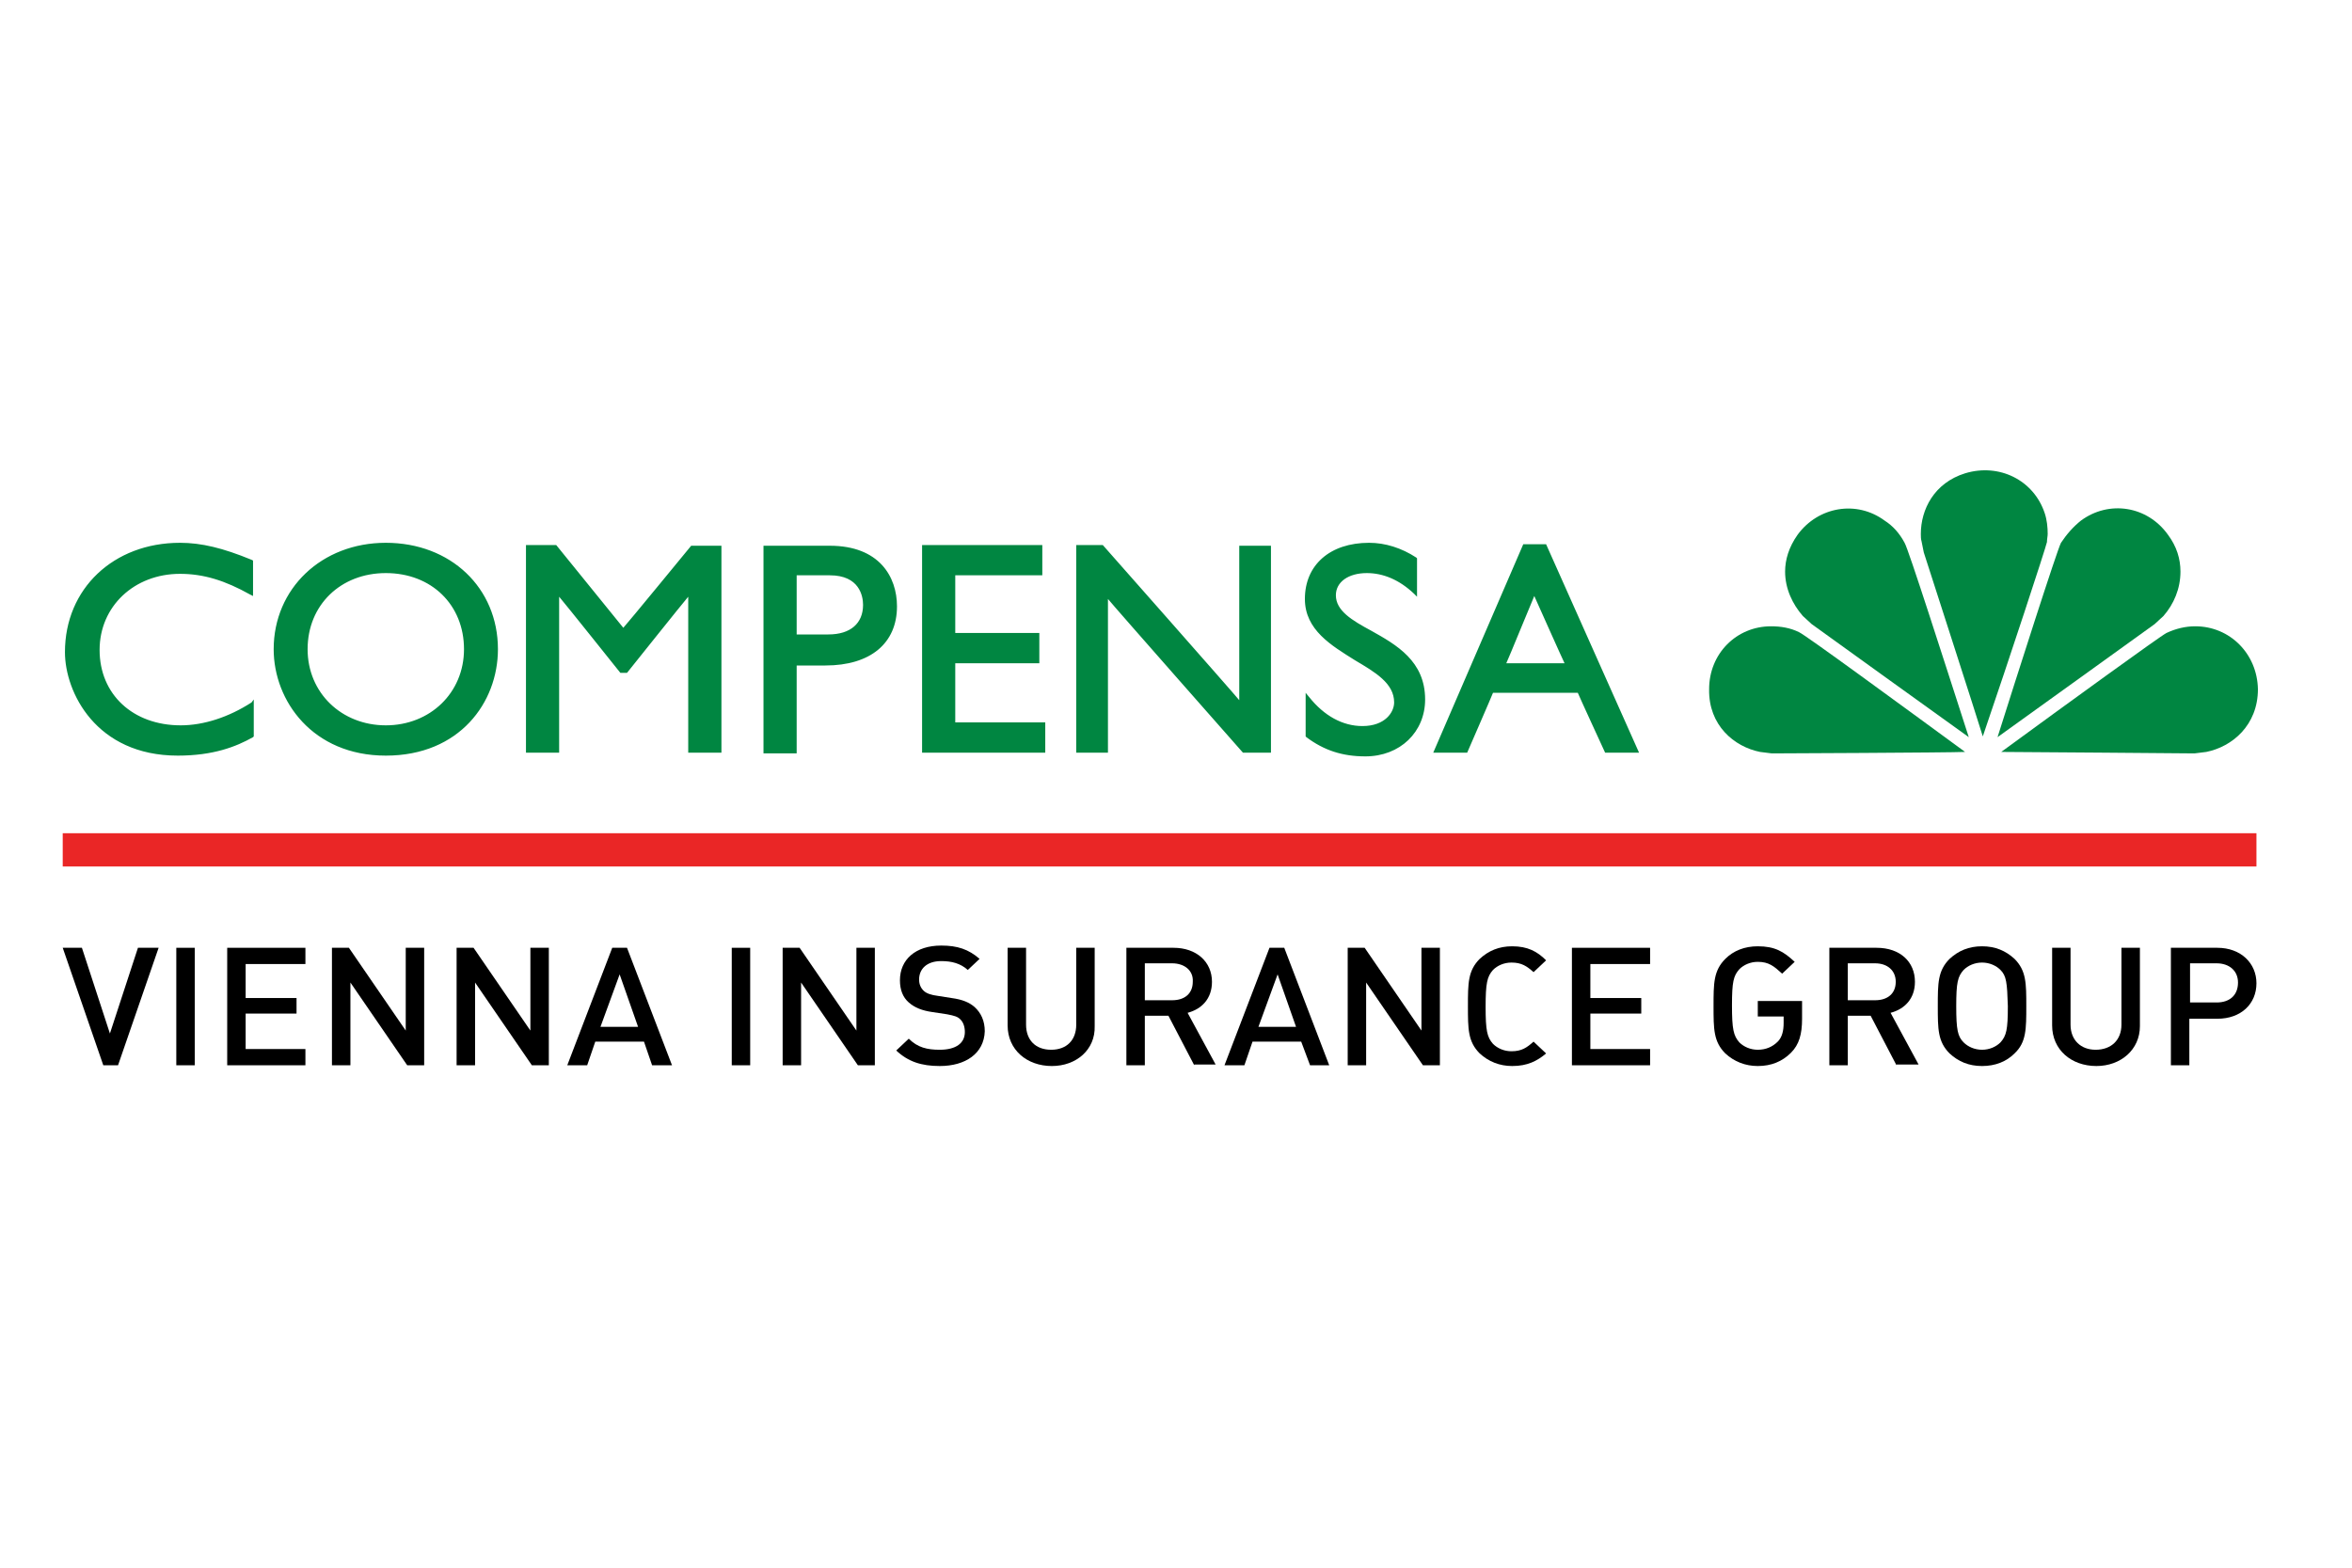 <svg width="75" height="50" viewBox="0 0 75 50" fill="none" xmlns="http://www.w3.org/2000/svg">
  <path d="M71.953 26.575H2V27.636H71.953V26.575Z" fill="#EA2626"/>
  <path d="M3.764 33.976H3.294L2 30.229H2.612L3.505 32.963L4.399 30.229H5.058L3.764 33.976Z" fill="black"/>
  <path d="M5.622 33.976V30.229H6.21V33.976H5.622Z" fill="black"/>
  <path d="M7.245 33.976V30.229H9.739V30.747H7.833V31.831H9.456V32.327H7.833V33.458H9.739V33.976H7.245Z" fill="black"/>
  <path d="M12.985 33.976L11.174 31.337V33.976H10.585V30.229H11.126L12.938 32.869V30.229H13.526V33.976H12.985Z" fill="black"/>
  <path d="M16.96 33.976L15.149 31.337V33.976H14.56V30.229H15.101L16.913 32.869V30.229H17.501V33.976H16.96Z" fill="black"/>
  <path d="M20.794 33.976L20.535 33.222H18.982L18.724 33.976H18.089L19.523 30.229H19.994L21.429 33.976H20.794ZM19.759 31.077L19.147 32.751H20.347L19.759 31.077Z" fill="black"/>
  <path d="M23.334 33.976V30.229H23.922V33.976H23.334Z" fill="black"/>
  <path d="M27.356 33.976L25.545 31.337V33.976H24.957V30.229H25.498L27.309 32.869V30.229H27.897V33.976H27.356Z" fill="black"/>
  <path d="M29.967 34C29.379 34 28.956 33.859 28.579 33.505L28.979 33.128C29.261 33.411 29.567 33.481 29.967 33.481C30.485 33.481 30.767 33.269 30.767 32.916C30.767 32.751 30.72 32.609 30.626 32.515C30.532 32.421 30.437 32.397 30.202 32.35L29.732 32.279C29.402 32.232 29.167 32.138 28.979 31.973C28.791 31.808 28.697 31.572 28.697 31.266C28.697 30.606 29.191 30.158 30.014 30.158C30.532 30.158 30.884 30.276 31.237 30.582L30.861 30.936C30.626 30.724 30.343 30.653 30.014 30.653C29.544 30.653 29.308 30.912 29.308 31.242C29.308 31.384 29.355 31.502 29.45 31.596C29.544 31.69 29.708 31.737 29.896 31.761L30.343 31.831C30.696 31.879 30.908 31.973 31.073 32.114C31.284 32.303 31.402 32.562 31.402 32.892C31.378 33.599 30.79 34 29.967 34Z" fill="black"/>
  <path d="M33.542 34C32.743 34 32.131 33.481 32.131 32.704V30.229H32.719V32.68C32.719 33.175 33.025 33.481 33.519 33.481C34.013 33.481 34.319 33.175 34.319 32.68V30.229H34.907V32.727C34.93 33.481 34.319 34 33.542 34Z" fill="black"/>
  <path d="M38.082 33.976L37.259 32.397H36.506V33.976H35.918V30.229H37.423C38.153 30.229 38.647 30.677 38.647 31.313C38.647 31.855 38.317 32.185 37.87 32.303L38.764 33.953H38.082V33.976ZM37.376 30.724H36.506V31.902H37.376C37.776 31.902 38.035 31.69 38.035 31.313C38.059 30.959 37.776 30.724 37.376 30.724Z" fill="black"/>
  <path d="M41.775 33.976L41.492 33.222H39.94L39.681 33.976H39.046L40.481 30.229H40.952L42.386 33.976H41.775ZM40.74 31.077L40.128 32.751H41.328L40.74 31.077Z" fill="black"/>
  <path d="M45.374 33.976L43.563 31.337V33.976H42.975V30.229H43.516L45.327 32.869V30.229H45.915V33.976H45.374Z" fill="black"/>
  <path d="M48.22 34C47.82 34 47.467 33.859 47.185 33.599C46.809 33.222 46.809 32.822 46.809 32.091C46.809 31.36 46.809 30.959 47.185 30.582C47.467 30.323 47.796 30.181 48.22 30.181C48.714 30.181 49.02 30.346 49.302 30.629L48.902 31.006C48.69 30.818 48.526 30.7 48.196 30.7C47.961 30.7 47.749 30.794 47.608 30.936C47.42 31.148 47.373 31.36 47.373 32.114C47.373 32.869 47.42 33.081 47.608 33.293C47.749 33.434 47.961 33.529 48.196 33.529C48.526 33.529 48.69 33.411 48.902 33.222L49.302 33.599C49.02 33.835 48.714 34 48.22 34Z" fill="black"/>
  <path d="M50.125 33.976V30.229H52.618V30.747H50.713V31.831H52.336V32.327H50.713V33.458H52.618V33.976H50.125Z" fill="black"/>
  <path d="M57.111 33.576C56.829 33.859 56.476 34 56.052 34C55.653 34 55.3 33.859 55.017 33.599C54.641 33.222 54.641 32.822 54.641 32.091C54.641 31.36 54.641 30.959 55.017 30.582C55.276 30.323 55.629 30.181 56.052 30.181C56.593 30.181 56.876 30.346 57.228 30.677L56.829 31.054C56.57 30.818 56.405 30.677 56.052 30.677C55.817 30.677 55.605 30.771 55.464 30.912C55.276 31.124 55.229 31.313 55.229 32.067C55.229 32.822 55.276 33.034 55.464 33.246C55.605 33.387 55.817 33.481 56.052 33.481C56.311 33.481 56.523 33.387 56.688 33.222C56.829 33.081 56.876 32.869 56.876 32.633V32.421H56.052V31.926H57.464V32.492C57.464 32.986 57.37 33.316 57.111 33.576Z" fill="black"/>
  <path d="M60.475 33.976L59.651 32.397H58.922V33.976H58.334V30.229H59.84C60.592 30.229 61.063 30.677 61.063 31.313C61.063 31.855 60.733 32.185 60.286 32.303L61.18 33.953H60.475V33.976ZM59.792 30.724H58.922V31.902H59.792C60.192 31.902 60.451 31.69 60.451 31.313C60.451 30.959 60.192 30.724 59.792 30.724Z" fill="black"/>
  <path d="M64.238 33.599C63.979 33.859 63.626 34 63.203 34C62.78 34 62.45 33.859 62.168 33.599C61.792 33.222 61.792 32.822 61.792 32.091C61.792 31.36 61.792 30.959 62.168 30.582C62.45 30.323 62.78 30.181 63.203 30.181C63.626 30.181 63.956 30.323 64.238 30.582C64.614 30.959 64.614 31.36 64.614 32.091C64.614 32.822 64.614 33.246 64.238 33.599ZM63.791 30.936C63.65 30.794 63.438 30.7 63.203 30.7C62.968 30.7 62.756 30.794 62.615 30.936C62.427 31.148 62.38 31.337 62.38 32.091C62.38 32.845 62.427 33.057 62.615 33.246C62.756 33.387 62.968 33.481 63.203 33.481C63.438 33.481 63.65 33.387 63.791 33.246C63.979 33.034 64.026 32.845 64.026 32.091C64.003 31.337 63.979 31.124 63.791 30.936Z" fill="black"/>
  <path d="M66.849 34C66.049 34 65.438 33.481 65.438 32.704V30.229H66.025V32.68C66.025 33.175 66.355 33.481 66.825 33.481C67.319 33.481 67.648 33.175 67.648 32.68V30.229H68.237V32.727C68.237 33.481 67.625 34 66.849 34Z" fill="black"/>
  <path d="M70.707 32.492H69.813V33.976H69.225V30.229H70.707C71.459 30.229 71.953 30.724 71.953 31.36C71.953 32.02 71.459 32.492 70.707 32.492ZM70.683 30.724H69.836V31.973H70.683C71.106 31.973 71.365 31.737 71.365 31.337C71.365 30.959 71.083 30.724 70.683 30.724Z" fill="black"/>
  <path d="M5.763 23.134C4.235 23.134 3.176 22.144 3.176 20.73C3.176 19.339 4.282 18.302 5.74 18.302C6.493 18.302 7.175 18.514 7.975 18.962L8.069 19.009V17.878L8.022 17.854C7.104 17.477 6.422 17.312 5.74 17.312C3.623 17.312 2.071 18.773 2.071 20.8C2.071 22.073 3.059 24.1 5.669 24.1C6.798 24.1 7.528 23.817 8.069 23.511L8.092 23.487V22.309L8.022 22.403C7.292 22.875 6.493 23.134 5.763 23.134ZM12.303 17.312C10.256 17.312 8.727 18.773 8.727 20.706C8.727 22.356 9.974 24.1 12.303 24.1C14.655 24.1 15.878 22.403 15.878 20.706C15.878 18.75 14.372 17.312 12.303 17.312ZM12.303 23.134C10.891 23.134 9.809 22.097 9.809 20.706C9.809 19.292 10.868 18.278 12.303 18.278C13.761 18.278 14.796 19.292 14.796 20.706C14.796 22.097 13.714 23.134 12.303 23.134ZM19.876 20.023C19.782 19.905 17.736 17.383 17.736 17.383H16.772V24.006H17.83C17.83 24.006 17.83 19.315 17.83 19.032C17.995 19.221 19.782 21.46 19.782 21.46H19.994C19.994 21.46 21.782 19.221 21.946 19.032C21.946 19.292 21.946 24.006 21.946 24.006H23.005V17.406H22.04C22.04 17.406 19.971 19.928 19.876 20.023ZM26.462 17.406H24.346V24.029H25.404C25.404 24.029 25.404 21.343 25.404 21.225C25.522 21.225 26.321 21.225 26.321 21.225C27.756 21.225 28.603 20.517 28.603 19.339C28.603 18.396 28.038 17.406 26.462 17.406ZM26.415 20.235C26.415 20.235 25.522 20.235 25.404 20.235V18.349C25.522 18.349 26.462 18.349 26.462 18.349C27.403 18.349 27.521 19.009 27.521 19.292C27.521 19.881 27.121 20.235 26.415 20.235ZM30.461 21.154C30.579 21.154 33.142 21.154 33.142 21.154V20.188C33.142 20.188 30.555 20.188 30.461 20.188V18.349C30.579 18.349 33.237 18.349 33.237 18.349V17.383H29.403V24.006H33.331V23.04C33.331 23.04 30.579 23.04 30.461 23.04V21.154ZM39.517 22.332C39.329 22.097 35.165 17.383 35.165 17.383H34.319V24.006H35.33C35.33 24.006 35.33 19.386 35.33 19.103C35.518 19.339 39.635 24.006 39.635 24.006H40.528V17.406H39.517C39.517 17.406 39.517 22.05 39.517 22.332ZM43.727 20.117C43.116 19.787 42.598 19.48 42.598 18.985C42.598 18.561 42.998 18.278 43.586 18.278C44.104 18.278 44.621 18.49 45.092 18.938L45.186 19.032V17.807L45.162 17.783C44.692 17.477 44.174 17.312 43.657 17.312C42.41 17.312 41.61 18.019 41.61 19.103C41.61 20.093 42.457 20.588 43.21 21.06C43.845 21.437 44.456 21.79 44.456 22.403C44.456 22.71 44.174 23.157 43.445 23.157C42.81 23.157 42.222 22.827 41.751 22.238L41.634 22.097V23.487L41.657 23.511C42.222 23.935 42.81 24.124 43.539 24.124C44.645 24.124 45.444 23.346 45.444 22.309C45.444 21.083 44.527 20.565 43.727 20.117ZM49.302 17.359H48.573L45.703 24.006H46.785C46.785 24.006 47.585 22.167 47.608 22.097H50.313C50.337 22.167 51.184 24.006 51.184 24.006H52.266L49.302 17.359ZM48.032 21.154C48.102 21.012 48.831 19.221 48.925 19.009C49.02 19.221 49.819 21.012 49.89 21.154H48.032Z" fill="#008641"/>
  <path d="M56.123 23.982L56.499 24.029C56.499 24.029 62.168 24.006 62.662 23.982C60.569 22.45 57.581 20.258 57.37 20.164C57.087 20.023 56.782 19.975 56.476 19.975C55.37 19.975 54.5 20.848 54.5 21.979C54.477 23.134 55.3 23.817 56.123 23.982Z" fill="#008641"/>
  <path d="M60.098 16.605C59.204 15.945 57.981 16.157 57.323 17.053C57.04 17.453 56.923 17.854 56.923 18.231C56.923 18.773 57.158 19.268 57.487 19.645L57.77 19.905C57.77 19.905 62.38 23.228 62.78 23.511C61.98 21.036 60.851 17.5 60.733 17.312C60.569 17.005 60.357 16.77 60.098 16.605Z" fill="#008641"/>
  <path d="M62.662 15.096C61.674 15.403 61.251 16.251 61.251 17.029C61.251 17.1 61.251 17.194 61.274 17.265L61.345 17.618C61.345 17.618 63.086 23.016 63.227 23.487C64.073 21.012 65.226 17.5 65.273 17.288C65.273 17.194 65.296 17.1 65.296 17.029C65.296 16.817 65.273 16.581 65.202 16.369C64.85 15.308 63.744 14.766 62.662 15.096Z" fill="#008641"/>
  <path d="M70.001 19.975C69.695 19.975 69.389 20.046 69.084 20.188C68.895 20.282 65.908 22.45 63.815 23.982C64.309 23.982 69.977 24.029 69.977 24.029L70.354 23.982C71.177 23.817 72 23.134 72 21.979C71.977 20.848 71.106 19.975 70.001 19.975Z" fill="#008641"/>
  <path d="M69.53 18.231C69.53 17.83 69.413 17.43 69.13 17.053C68.472 16.133 67.249 15.945 66.355 16.605C66.12 16.793 65.908 17.029 65.72 17.312C65.602 17.524 64.285 21.649 63.697 23.511C64.685 22.804 68.707 19.905 68.707 19.905L68.989 19.645C69.319 19.268 69.53 18.773 69.53 18.231Z" fill="#008641"/>
</svg>